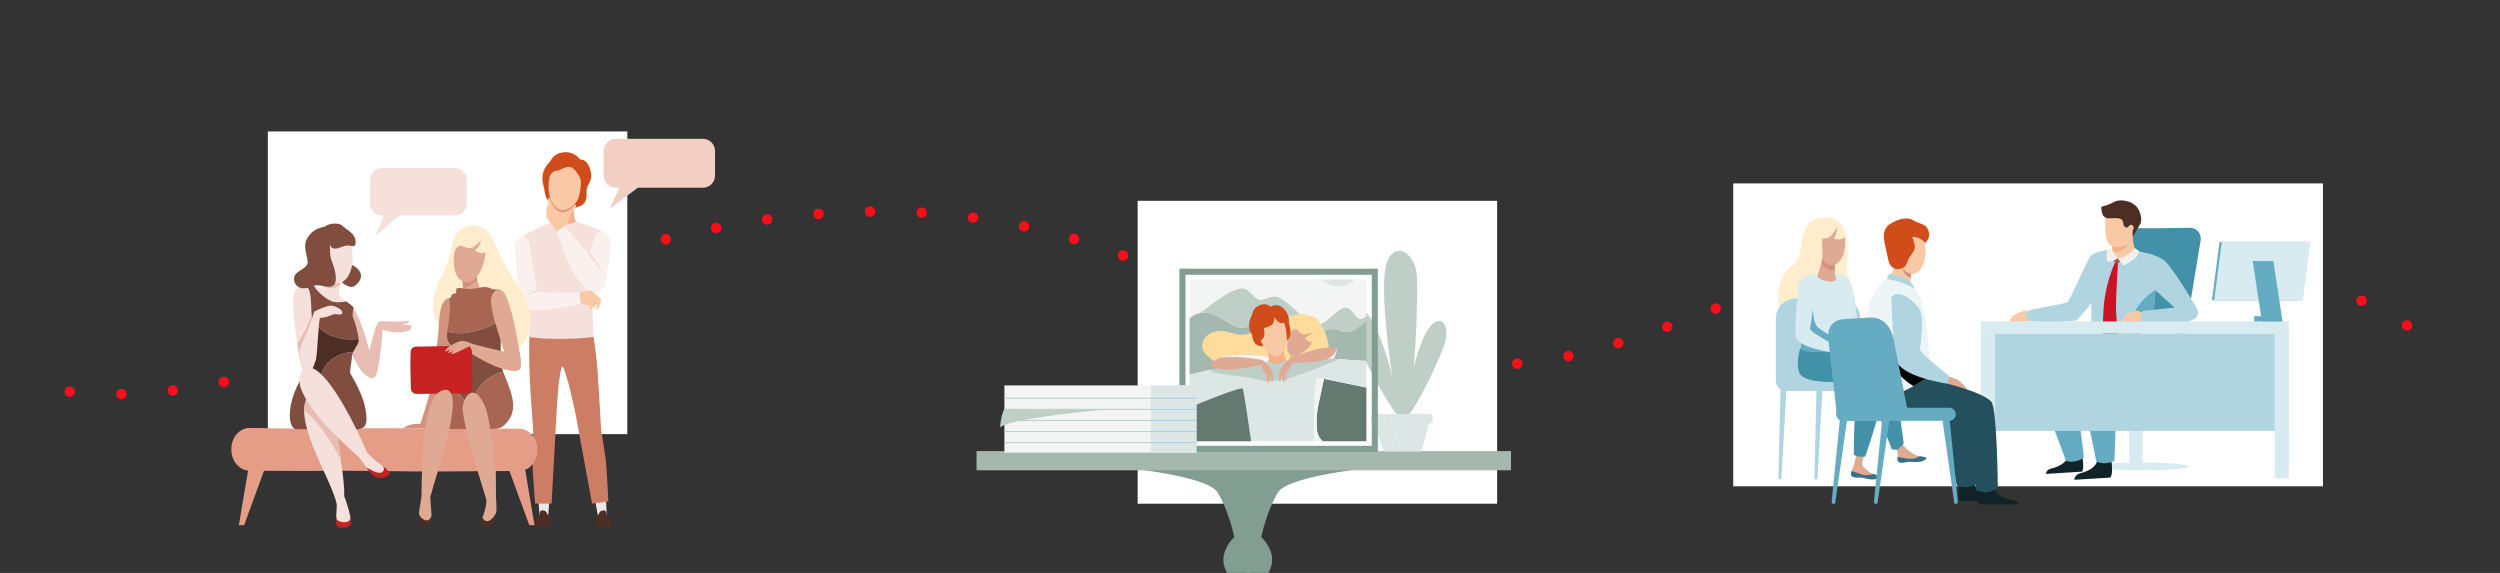 <?xml version="1.0" encoding="UTF-8"?>
<svg width="2400px" height="550px" viewBox="0 0 2400 550" version="1.1" xmlns="http://www.w3.org/2000/svg" xmlns:xlink="http://www.w3.org/1999/xlink">
    <rect x="0" y="0" width="2400" height="550" fill="#333333" stroke="none"/>
    <title>frise-consequence-deces</title>
    <defs>
        <polygon id="path-1" points="0 617.448 2275.473 617.448 2275.473 0 0 0"></polygon>
    </defs>
    <g id="frise-consequence-deces" stroke="none" stroke-width="1" fill="none" fill-rule="evenodd">
        <g id="Group-189" transform="translate(62, 126)">
            <path d="M5,249.986 C232.662,275.41 452.234,90.507 749.234,77.795 C1046.234,65.083 1134.465,223.995 1371.116,223.995 C1607.766,223.995 1840.574,-64.151 2270.473,199.335" id="Stroke-1" stroke="#FC0D1A" stroke-width="10" stroke-linecap="round" stroke-dasharray="0,49.584"></path>
            <mask id="mask-2" fill="white">
                <use xlink:href="#path-1"></use>
            </mask>
            <g id="Clip-4"></g>
            <polygon id="Fill-3" fill="#FFFFFF" mask="url(#mask-2)" points="195.126 290.785 540.208 290.785 540.208 0.001 195.126 0.001"></polygon>
            <polygon id="Fill-5" fill="#FFFFFF" mask="url(#mask-2)" points="1030.15 357.556 1375.232 357.556 1375.232 66.772 1030.15 66.772"></polygon>
            <polygon id="Fill-6" fill="#FFFFFF" mask="url(#mask-2)" points="1601.896 340.841 2168.036 340.841 2168.036 50.057 1601.896 50.057"></polygon>
            <path d="M1138.469,312.113 L1138.469,546.002 L1049.504,617.448 L1041.516,617.448 L1127.392,538.123 L1127.392,527.437 C1127.392,527.437 1104.924,514.493 1104.924,482.418 C1104.924,450.352 1125.895,438.532 1125.895,438.532 C1125.895,438.532 1112.415,423.907 1112.415,411.521 C1112.415,399.144 1122.898,389.583 1122.898,389.583 C1122.898,389.583 1117.907,364.819 1106.922,346.821 C1095.937,328.813 999.576,321.309 999.576,321.309 L1138.469,312.113 Z" id="Fill-7" fill="#829E92" mask="url(#mask-2)"></path>
            <path d="M1133.245,312.113 L1133.245,546.002 L1222.208,617.448 L1230.197,617.448 L1144.32,538.123 L1144.32,527.437 C1144.32,527.437 1166.789,514.493 1166.789,482.418 C1166.789,450.352 1145.818,438.532 1145.818,438.532 C1145.818,438.532 1159.299,423.907 1159.299,411.521 C1159.299,399.144 1148.813,389.583 1148.813,389.583 C1148.813,389.583 1153.806,364.819 1164.791,346.821 C1175.774,328.813 1272.137,321.309 1272.137,321.309 L1133.245,312.113 Z" id="Fill-8" fill="#829E92" mask="url(#mask-2)"></path>
            <polygon id="Fill-9" fill="#A5B8B0" mask="url(#mask-2)" points="875.492 325.47 1388.571 325.47 1388.571 307.078 875.492 307.078"></polygon>
            <path d="M1284.668,283.455 C1279.109,274.502 1263.351,173.764 1267.251,136.715 C1270.979,101.282 1297.791,113.49 1298.314,140.843 C1298.765,164.353 1298.199,243.506 1284.668,283.455" id="Fill-10" fill="#C0CEC8" mask="url(#mask-2)"></path>
            <path d="M1282.904,276.853 C1278.878,274.721 1240.447,214.482 1238.403,188.438 C1237.263,173.891 1244.3,160.055 1257.461,185.858 C1267.409,205.369 1276.853,238.325 1282.904,276.853" id="Fill-11" fill="#C0CEC8" mask="url(#mask-2)"></path>
            <path d="M1287.29,277.185 C1280.902,267.865 1290.833,246.647 1293.008,235.746 C1296.922,216.109 1303.567,199.293 1307.454,192.575 C1319.692,171.46 1331.591,185.572 1324.304,205.724 C1318.912,220.649 1302.549,257.182 1287.29,277.185" id="Fill-12" fill="#C0CEC8" mask="url(#mask-2)"></path>
            <path d="M1275.859,278.652 C1266.214,277.471 1299.541,278.938 1310.127,278.262 C1308.079,288.075 1305.95,296.202 1302.337,307.459 L1282.021,307.471 C1280.165,297.911 1279.619,291.594 1275.859,278.652" id="Fill-13" fill="#DCE6E5" mask="url(#mask-2)"></path>
            <path d="M1257.496,280.773 C1258.048,279.833 1258.775,278.939 1259.63,278.332 C1262.042,276.612 1266.214,277.472 1275.859,278.653 C1279.619,291.594 1280.164,297.911 1282.02,307.471 L1266.208,307.482 C1262.642,296.925 1259.794,288.511 1257.496,280.773" id="Fill-14" fill="#DCE6E5" mask="url(#mask-2)"></path>
            <path d="M1273.326,271.339 C1292.155,271.155 1307.764,271.259 1310.605,271.362 C1314.266,271.477 1315.601,281.369 1307.768,281.323 C1302.163,281.289 1286.445,281.392 1274.227,281.404 C1272.551,279.363 1272.176,274.583 1273.326,271.339" id="Fill-15" fill="#DCE6E5" mask="url(#mask-2)"></path>
            <path d="M1273.326,271.339 C1272.183,274.606 1272.552,279.363 1274.227,281.404 C1266.013,281.438 1259.377,281.427 1258.36,281.323 C1253.133,280.807 1253.049,271.488 1256.476,271.442 L1273.326,271.339 Z" id="Fill-16" fill="#DCE6E5" mask="url(#mask-2)"></path>
            <polygon id="Fill-17" fill="#DCE6E5" mask="url(#mask-2)" points="1275.579 281.426 1309.451 281.426 1309.097 283.021 1274.226 283.021"></polygon>
            <path d="M1129.305,150.976 C1136.822,149.863 1141.206,160.482 1147.157,161.798 C1150.675,162.577 1157.074,158.325 1162.788,158.839 C1173.055,159.764 1189.935,183.206 1201.449,185.383 C1211.716,187.327 1223.093,166.702 1231.139,169.476 C1237.377,171.626 1239.285,179.8 1243.257,180.482 C1245.246,180.823 1247.866,179.311 1249.739,177.859 L1249.739,142.356 L1238.283,142.356 C1236.442,146.203 1230.231,149.035 1222.851,149.035 C1215.47,149.035 1209.259,146.203 1207.418,142.356 L1080.007,142.356 L1080.007,179.571 C1082.51,177.446 1085.934,175.297 1090.372,174.494 C1096.071,170.486 1115.42,153.034 1129.305,150.976" id="Fill-18" fill="#F2F5F4" mask="url(#mask-2)"></path>
            <path d="M1243.257,180.482 C1239.285,179.801 1237.377,171.626 1231.139,169.476 C1223.093,166.701 1211.716,187.326 1201.449,185.384 C1189.935,183.205 1173.055,159.764 1162.788,158.839 C1157.074,158.324 1150.675,162.578 1147.157,161.798 C1141.206,160.481 1136.822,149.864 1129.305,150.976 C1115.42,153.034 1096.071,170.486 1090.372,174.494 C1091.873,174.222 1093.488,174.104 1095.225,174.194 C1107.332,174.824 1119.781,187.542 1127.689,188.437 C1142.768,190.144 1151.041,175.517 1170.35,180.467 C1185.002,184.225 1190.571,197.586 1202.187,194.618 C1206.816,193.436 1208.332,190.702 1214.674,190.04 C1222.389,189.235 1224.394,192.837 1231.113,192.745 C1239.376,192.631 1243.06,186.29 1249.739,183.466 L1249.739,177.86 C1247.866,179.311 1245.247,180.823 1243.257,180.482" id="Fill-19" fill="#C0CEC8" mask="url(#mask-2)"></path>
            <path d="M1231.113,192.745 C1224.394,192.837 1222.389,189.235 1214.674,190.04 C1208.332,190.701 1206.816,193.436 1202.187,194.618 C1190.571,197.586 1185.002,184.225 1170.349,180.467 C1151.041,175.516 1142.768,190.144 1127.689,188.437 C1119.78,187.542 1107.331,174.824 1095.225,174.194 C1093.488,174.104 1091.873,174.222 1090.372,174.494 C1085.934,175.296 1082.51,177.446 1080.007,179.57 L1080.007,233.651 C1084.213,232.781 1089.947,231.364 1099.545,228.985 C1102.07,232.304 1109.683,235.964 1132.059,234.364 C1133.303,234.275 1134.448,234.314 1135.515,234.453 C1150.322,233.314 1166.264,232.125 1182.366,231.223 C1182.961,230.766 1183.599,230.328 1184.291,229.912 C1192.835,224.787 1198.513,227.287 1210.512,224.114 C1214.625,223.026 1218.932,221.052 1222.851,218.717 C1233.399,219.394 1243.896,220.555 1249.739,220.426 L1249.739,200.023 L1249.739,183.466 C1243.06,186.289 1239.376,192.631 1231.113,192.745" id="Fill-20" fill="#A5B8B0" mask="url(#mask-2)"></path>
            <path d="M1108.544,224.584 C1104.193,220.463 1094.388,215.234 1092.678,209.393 C1090.44,201.75 1095.433,193.786 1106.671,191.964 C1118.177,190.1 1123.736,198.238 1137.056,194.212 C1147.878,190.941 1185.277,168.952 1194.226,177.278 C1204.63,174.78 1213.063,199.332 1213.425,204.815 C1214.331,218.525 1197.846,233.083 1182.627,238.942 C1169.109,244.149 1148.92,237.627 1108.544,224.584" id="Fill-21" fill="#FFDB9C" mask="url(#mask-2)"></path>
            <path d="M1185.033,219.097 C1185.417,219.061 1185.795,219.021 1186.172,218.978 C1183.646,217.363 1185.101,214.019 1186.836,210.46 C1187.12,209.879 1175.845,209.119 1176.763,211.434 C1178.253,215.197 1176.559,218.577 1174.732,218.717 C1174.653,218.722 1174.582,218.732 1174.514,218.742 C1179.193,219.201 1182.451,219.344 1185.033,219.097" id="Fill-22" fill="#F2B186" mask="url(#mask-2)"></path>
            <path d="M1162.686,248.099 C1174.472,247.11 1174.2,237.48 1182.366,231.223 C1192.247,230.669 1202.186,230.224 1211.961,229.964 C1212.807,228.157 1213.803,226.345 1215,224.508 C1219.163,218.126 1222.324,210.698 1220.782,208.876 C1216.811,206.721 1205.737,216.772 1186.173,218.978 C1185.796,219.021 1185.417,219.061 1185.033,219.097 C1182.452,219.344 1179.193,219.201 1174.515,218.742 C1170.461,218.344 1165.342,217.707 1158.672,216.877 C1140.596,214.63 1130.832,213.882 1118.022,215.49 C1113.504,216.057 1109.951,216.3 1104.194,220.462 C1103.859,226.678 1141.895,224.309 1155.204,244.209 C1155.986,245.378 1156.636,246.542 1157.173,247.701 C1158.792,248.109 1160.605,248.274 1162.686,248.099" id="Fill-23" fill="#F2F5F4" mask="url(#mask-2)"></path>
            <path d="M1204.872,256.973 C1201.516,270.884 1201.82,277.645 1202.097,285.137 C1202.336,291.574 1205.43,295.333 1207.641,297.619 L1249.739,297.619 L1249.739,246.05 C1238.677,243.911 1219.109,239.596 1209.12,237.717 C1207.447,243.643 1206.597,249.828 1204.872,256.973" id="Fill-24" fill="#647A71" mask="url(#mask-2)"></path>
            <path d="M1204.872,256.973 C1206.597,249.828 1207.447,243.643 1209.12,237.717 C1206.003,237.132 1203.818,236.782 1203.114,236.81 C1198.804,236.982 1199.476,284.184 1199.363,297.619 L1207.641,297.619 C1205.43,295.333 1202.336,291.574 1202.097,285.137 C1201.82,277.645 1201.516,270.884 1204.872,256.973" id="Fill-25" fill="#F2F5F4" mask="url(#mask-2)"></path>
            <path d="M1222.851,218.717 C1218.932,221.052 1192.835,224.787 1184.291,229.912 C1183.599,230.328 1182.961,230.767 1182.366,231.223 C1174.199,237.48 1145.181,235.711 1135.515,234.453 C1134.448,234.314 1135.914,230.894 1134.67,230.983 C1112.295,232.581 1102.07,232.304 1099.545,228.985 C1089.947,231.364 1084.213,232.781 1080.007,233.651 L1080.007,238.114 L1080.007,265.049 C1090.921,260.505 1130.459,244.353 1131.221,247.228 C1132.504,252.075 1136.772,281.663 1139.101,297.619 L1172.528,297.619 L1199.362,297.619 C1199.476,284.184 1198.803,236.982 1203.114,236.81 C1203.817,236.782 1206.002,237.132 1209.12,237.717 C1219.109,239.596 1238.677,243.911 1249.739,246.05 L1249.739,230.099 L1249.739,220.426 C1243.896,220.555 1233.399,219.394 1222.851,218.717" id="Fill-26" fill="#DCE6E5" mask="url(#mask-2)"></path>
            <path d="M1080.007,265.049 L1080.007,297.619 L1139.101,297.619 C1136.772,281.663 1132.504,252.075 1131.221,247.228 C1130.46,244.353 1090.922,260.505 1080.007,265.049" id="Fill-27" fill="#647A71" mask="url(#mask-2)"></path>
            <path d="M1173.129,219.709 C1173.025,219.616 1172.935,219.516 1172.858,219.409 C1170.637,216.29 1169.286,209.143 1169.633,203.975 C1169.944,199.345 1150.997,199.911 1152.245,204.252 C1153.123,207.311 1157.608,216.647 1155.852,219.884 C1155.578,220.387 1155.196,220.805 1154.716,221.155 C1157.397,223.183 1160.764,223.459 1161.725,223.537 C1165.913,223.88 1170.337,222.364 1173.129,219.709" id="Fill-28" fill="#F2B186" mask="url(#mask-2)"></path>
            <path d="M1199.363,191.769 C1197.375,190.067 1191.782,188.289 1192.092,186.111 C1192.343,184.35 1189.095,185.386 1183.028,184.523 C1182.088,184.39 1177.896,191.58 1176.995,191.92 C1173.374,199.965 1171.5,212.506 1177.348,215.197 C1183.038,217.815 1194.027,210.207 1197.992,202.384 C1197.215,200.243 1201.71,197.894 1199.363,195.886 L1199.363,191.769 Z" id="Fill-29" fill="#DFA994" mask="url(#mask-2)"></path>
            <path d="M1173.13,189.04 C1175.224,198.771 1171.977,214.027 1164.281,215.682 C1156.584,217.339 1148.987,206.453 1146.893,196.722 C1144.8,186.992 1147.708,176.076 1155.405,174.421 C1163.101,172.765 1171.036,179.31 1173.13,189.04" id="Fill-30" fill="#F9C9A5" mask="url(#mask-2)"></path>
            <path d="M1139.415,194.334 C1140.906,196.978 1139.838,206.902 1150.656,206.39 C1150.348,204.426 1148.279,202.492 1148.418,200.569 C1152.771,198.28 1152.049,193.886 1151.453,189.24 C1151.205,187.872 1163.139,188.408 1160.897,178.339 C1160.725,177.572 1165.67,186.193 1170.094,183.719 C1171.354,183.016 1173.814,195.662 1173.366,200.742 C1180.564,196.558 1174.497,183.17 1175.175,182.155 C1176.721,179.843 1170.501,161.665 1157.587,168.458 C1154.232,164.018 1142.455,165.729 1140.25,174.906 C1139.271,178.987 1134.1,184.911 1139.415,194.334" id="Fill-31" fill="#D04D1B" mask="url(#mask-2)"></path>
            <path d="M1222.851,149.034 C1230.231,149.034 1236.442,146.204 1238.283,142.355 L1207.418,142.355 C1209.259,146.204 1215.47,149.034 1222.851,149.034" id="Fill-32" fill="#DCE6E5" mask="url(#mask-2)"></path>
            <path d="M1131.895,235.746 C1146.234,237.415 1147.789,240.741 1162.656,239.492 C1175.301,238.431 1177.407,236.426 1188.65,232.555 C1193.218,230.983 1199.362,228.681 1210.511,224.114 C1214.449,222.502 1218.931,221.052 1222.851,218.717 C1216.402,218.304 1209.936,218.071 1204.501,218.426 C1191.178,219.294 1176.193,222.448 1173.128,219.709 C1170.337,222.365 1165.912,223.88 1161.724,223.537 C1160.764,223.459 1157.397,223.183 1154.715,221.155 C1149.594,224.885 1133.127,220.701 1114.275,225.341 C1108.524,226.757 1103.678,227.96 1099.545,228.985 C1102.07,232.304 1109.614,233.154 1131.895,235.746" id="Fill-33" fill="#C0CEC8" mask="url(#mask-2)"></path>
            <path d="M1100.252,224.578 C1099.95,222.179 1105.972,219.027 1108.587,217.849 C1115.015,214.958 1148.082,217.849 1150.935,220.553 C1151.366,220.962 1150.428,223.854 1148.368,224.198 C1141.514,225.341 1131.17,228.493 1119.687,228.671 C1111.362,228.801 1100.654,227.766 1100.252,224.578" id="Fill-34" fill="#DFA994" mask="url(#mask-2)"></path>
            <path d="M1149.006,219.977 C1150.435,219.089 1155.954,224.745 1159.027,229.866 C1160.38,232.121 1160.02,240.627 1159.678,240.777 C1157.828,241.586 1158.371,235.815 1157.978,233.769 C1157.744,232.547 1156.487,242.089 1155.574,242.082 C1153.553,242.067 1156.505,233.906 1155.828,234.706 C1155.169,235.487 1153.73,241.157 1152.984,240.255 C1152.32,239.455 1153.938,235.087 1153.816,233.851 C1153.677,232.433 1152.479,232.361 1150.579,229.443 C1149.6,227.941 1149.283,224 1147.888,224.279 C1147.619,223.001 1148.15,220.508 1149.006,219.977" id="Fill-35" fill="#DFA994" mask="url(#mask-2)"></path>
            <path d="M1221.009,209.524 C1221.311,207.125 1210.907,207.72 1208.757,207.929 C1201.741,208.608 1178.069,216.497 1175.217,219.201 C1174.785,219.609 1177.772,221.837 1178.731,222.683 C1184.131,221.317 1195.624,222.536 1206.884,220.276 C1216.11,218.425 1220.608,212.712 1221.009,209.524" id="Fill-36" fill="#DFA994" mask="url(#mask-2)"></path>
            <path d="M1177.159,218.508 C1175.73,217.621 1170.042,224.063 1166.969,229.184 C1165.616,231.438 1165.977,239.943 1166.318,240.093 C1168.169,240.903 1167.625,235.133 1168.018,233.087 C1168.253,231.863 1169.509,241.407 1170.423,241.4 C1172.443,241.383 1169.492,233.223 1170.168,234.023 C1170.828,234.804 1172.267,240.475 1173.012,239.573 C1173.675,238.771 1172.059,234.405 1172.18,233.169 C1172.32,231.751 1173.517,231.678 1175.418,228.761 C1176.396,227.258 1177.334,222.405 1178.731,222.684 C1179,221.406 1178.016,219.041 1177.159,218.508" id="Fill-37" fill="#DFA994" mask="url(#mask-2)"></path>
            <polygon id="Fill-38" fill="#829E92" mask="url(#mask-2)" points="1073.532 137.804 1256.372 137.804 1256.372 131.971 1073.532 131.971"></polygon>
            <polygon id="Fill-39" fill="#829E92" mask="url(#mask-2)" points="1073.532 307.823 1256.372 307.823 1256.372 301.99 1073.532 301.99"></polygon>
            <polygon id="Fill-40" fill="#829E92" mask="url(#mask-2)" points="1254.904 307.823 1260.737 307.823 1260.737 131.971 1254.904 131.971"></polygon>
            <polygon id="Fill-41" fill="#829E92" mask="url(#mask-2)" points="1070.23 307.823 1076.063 307.823 1076.063 131.971 1070.23 131.971"></polygon>
            <path d="M1194.153,182.119 C1193.872,181.89 1189.003,180.333 1184.169,182.671 C1179.334,185.008 1176.923,191.584 1176.923,191.584 C1176.923,191.584 1181.007,189.303 1182.371,189.945 C1183.735,190.587 1186.928,195.517 1190.058,195.194 C1193.188,194.871 1198.221,193.027 1198.221,193.027 C1198.221,193.027 1194.095,197.242 1191.729,197.486 C1189.364,197.73 1193.999,202.731 1196.569,202.154 C1199.139,201.576 1194.357,208.69 1194.357,208.69 C1194.357,208.69 1201.919,200.701 1201.421,193.028 C1200.923,185.356 1194.153,182.119 1194.153,182.119" id="Fill-42" fill="#FFDB9C" mask="url(#mask-2)"></path>
            <polygon id="Fill-43" fill="#F2F5F4" mask="url(#mask-2)" points="902.234 308.521 1086.571 308.521 1086.571 243.985 902.234 243.985"></polygon>
            <polygon id="Fill-44" fill="#C0CEC8" mask="url(#mask-2)" points="902.234 256.888 1086.571 256.888 1086.571 255.804 902.234 255.804"></polygon>
            <polygon id="Fill-45" fill="#C0CEC8" mask="url(#mask-2)" points="902.234 267.542 1086.571 267.542 1086.571 266.447 902.234 266.447"></polygon>
            <polygon id="Fill-46" fill="#C0CEC8" mask="url(#mask-2)" points="902.234 278.185 1086.571 278.185 1086.571 277.101 902.234 277.101"></polygon>
            <polygon id="Fill-47" fill="#C0CEC8" mask="url(#mask-2)" points="902.234 288.828 1086.571 288.828 1086.571 287.744 902.234 287.744"></polygon>
            <path d="M995.711,267.543 C995.711,267.543 908.968,274.979 898.094,284.32 C898.094,284.32 898.648,273.238 902.234,266.447 L929.399,267.485 L995.711,267.543 Z" id="Fill-48" fill="#C0CEC8" mask="url(#mask-2)"></path>
            <polygon id="Fill-49" fill="#C0CEC8" mask="url(#mask-2)" points="902.234 299.424 1086.571 299.424 1086.571 298.34 902.234 298.34"></polygon>
            <path d="M1042.698,255.804 L1086.571,255.804 L1086.571,243.985 L1042.698,243.985 L1042.698,255.804 Z M1042.698,266.447 L1086.571,266.447 L1086.571,256.888 L1042.698,256.888 L1042.698,266.447 Z M1086.571,277.101 L1042.698,277.101 L1042.698,276.513 L1042.698,276.006 L1042.698,267.542 L1086.571,267.542 L1086.571,277.101 L1086.571,277.101 Z M1042.698,287.744 L1086.571,287.744 L1086.571,278.185 L1042.698,278.185 L1042.698,287.744 Z M1042.698,298.34 L1086.571,298.34 L1086.571,288.827 L1042.698,288.827 L1042.698,298.34 Z M1042.698,308.521 L1086.571,308.521 L1086.571,299.423 L1042.698,299.423 L1042.698,308.521 Z" id="Fill-50" fill="#DCE6E5" mask="url(#mask-2)"></path>
            <polygon id="Fill-51" fill="#AFCEE9" mask="url(#mask-2)" points="1086.571 256.888 1086.571 256.888 1042.698 256.888 1042.698 255.804 1086.571 255.804"></polygon>
            <polygon id="Fill-52" fill="#AFCEE9" mask="url(#mask-2)" points="1086.571 267.543 1086.571 267.543 1042.698 267.543 1042.698 266.447 1086.571 266.447"></polygon>
            <polygon id="Fill-53" fill="#AFCEE9" mask="url(#mask-2)" points="1086.571 278.185 1086.571 278.185 1042.698 278.185 1042.698 277.101 1086.571 277.101"></polygon>
            <polygon id="Fill-54" fill="#AFCEE9" mask="url(#mask-2)" points="1086.571 288.828 1086.571 288.828 1042.698 288.828 1042.698 287.744 1086.571 287.744"></polygon>
            <polygon id="Fill-55" fill="#AFCEE9" mask="url(#mask-2)" points="1086.571 299.424 1086.571 299.424 1042.698 299.424 1042.698 298.34 1086.571 298.34"></polygon>
            <polygon id="Fill-56" fill="#EFE6E8" mask="url(#mask-2)" points="509.375 354.806 512.108 369.642 520.454 368.619 519.782 352.679"></polygon>
            <path d="M511.316,368.423 C511.316,368.423 509.872,375.792 509.72,377.587 C509.567,379.382 511.126,379.612 514.053,379.612 L523.365,379.612 C523.365,379.612 525.912,379.267 525.19,376.633 C524.468,373.997 521.74,369.333 521.313,368.423 C520.885,367.511 511.481,367.568 511.316,368.423" id="Fill-57" fill="#4D2E25" mask="url(#mask-2)"></path>
            <path d="M522.364,372.841 C522.364,372.841 520.59,371.209 516.997,371.171 C513.405,371.136 511.608,372.841 511.608,372.841 C511.608,372.841 512.32,371.209 512.659,369.431 C512.998,367.652 512.829,364.648 516.523,364.055 C520.217,363.462 520.414,366.489 520.163,367.997 C519.912,369.504 522.195,370.912 522.364,372.841" id="Fill-58" fill="#4D2E25" mask="url(#mask-2)"></path>
            <polygon id="Fill-59" fill="#EFE6E8" mask="url(#mask-2)" points="465.392 354.114 464.308 369.185 455.906 369.185 454.822 353.27"></polygon>
            <path d="M464.943,368.423 C464.943,368.423 466.387,375.792 466.539,377.587 C466.691,379.382 465.133,379.612 462.206,379.612 L452.894,379.612 C452.894,379.612 450.347,379.267 451.069,376.633 C451.791,373.997 454.519,369.333 454.946,368.423 C455.373,367.511 464.778,367.568 464.943,368.423" id="Fill-60" fill="#4D2E25" mask="url(#mask-2)"></path>
            <path d="M453.895,372.841 C453.895,372.841 455.669,371.209 459.262,371.171 C462.855,371.136 464.651,372.841 464.651,372.841 C464.651,372.841 463.939,371.209 463.6,369.431 C463.261,367.652 463.43,364.648 459.736,364.055 C456.042,363.462 455.845,366.489 456.096,367.997 C456.347,369.504 454.064,370.912 453.895,372.841" id="Fill-61" fill="#4D2E25" mask="url(#mask-2)"></path>
            <path d="M522.022,355.269 C522.022,355.269 520.505,324.375 519.612,316.288 C518.719,308.204 515.972,293.435 515.099,286.575 C514.225,279.716 513.181,227.109 506.537,192.126 C495.159,179.779 483.287,182.405 477.641,184.766 L477.728,183.517 C477.728,183.517 459.832,174.571 446.454,193.607 C444.285,229.21 449.889,281.498 449.889,288.42 C449.889,295.339 449.03,310.361 449.166,318.498 C449.302,326.639 451.697,357.471 451.697,357.471 L467.515,357.471 L472.562,265.368 L472.562,265.368 C472.562,265.368 475.064,221.674 478.361,225.403 C481.658,229.129 490.808,272.844 490.808,272.844 L490.808,272.844 L506.345,357.485 L522.022,355.269 Z" id="Fill-62" fill="#CE7D65" mask="url(#mask-2)"></path>
            <path d="M498.145,196.211 C498.145,196.211 490.564,214.956 478.141,217.061 C465.719,219.165 454.325,211.474 454.051,213.433 C453.776,215.393 465.17,221.487 468.738,226.494 C472.307,231.499 474.714,239.4 474.714,239.4 C474.714,239.4 476.425,224.027 478.21,225.912 C479.994,227.799 483.578,241.384 483.578,241.384 C483.578,241.384 483.014,227.799 493.172,224.607 C503.33,221.415 511.934,235.561 511.934,235.561 C511.934,235.561 510.245,208.426 506.993,194.605 C504.128,195.247 498.145,196.211 498.145,196.211" id="Fill-63" fill="#CE7D65" mask="url(#mask-2)"></path>
            <path d="M494.783,27.084 C494.783,27.084 490.023,19.614 480.356,20.126 C470.689,20.64 468.126,25.838 466.295,28.549 C464.464,31.258 460.656,33.967 459.118,40.925 C457.58,47.883 460.583,54.107 460.656,56.451 C460.73,58.793 462.121,66.41 468.053,71.244 C473.985,76.077 490.902,74.906 496.907,70.732 C502.912,66.558 500.568,58.721 501.301,55.133 C502.033,51.543 507.306,46.637 505.036,38.069 C502.765,29.501 498.664,26.864 494.783,27.084" id="Fill-64" fill="#D04D1B" mask="url(#mask-2)"></path>
            <path d="M517.032,96.922 C517.006,95.793 502.672,89.955 490.964,86.66 C479.916,85.451 467.833,87.209 467.833,87.209 C467.833,87.209 452.042,92.961 437.473,102.168 C441.469,129.282 446.229,168.423 446.229,168.423 C446.229,168.423 446.672,189.049 445.646,197.397 C463.955,200.62 495.884,199.302 507.748,197.397 C506.869,180.261 506.427,150.263 506.427,150.263 C506.427,150.263 517.531,118.576 517.032,96.922" id="Fill-65" fill="#F6E0DB" mask="url(#mask-2)"></path>
            <path d="M488.705,74.357 C488.705,74.357 488.941,84.243 490.965,86.66 C486.728,89.736 476.698,89.187 476.698,89.187 C476.698,89.187 475.303,76.664 475.853,76.664 C476.402,76.664 488.705,74.357 488.705,74.357" id="Fill-66" fill="#F2B186" mask="url(#mask-2)"></path>
            <path d="M488.935,71.617 C488.935,71.617 490.06,70.402 490.609,70.732 C491.158,71.061 491.535,72.744 489.772,74.649 C488.009,76.554 486.142,78.566 485.19,80.983 C484.238,83.399 482.554,89.516 480.961,90.797 C479.001,91.895 472.3,96.217 472.3,96.217 C472.3,96.217 469.334,91.309 466.295,87.574 C463.256,83.839 462.67,82.668 462.56,81.532 C462.451,80.398 462.56,79.592 462.56,79.592 C462.56,79.592 462.268,77.432 462.341,76.369 C462.414,75.308 463.22,74.576 463.22,74.576 C463.22,74.576 463.037,72.305 463.403,71.243 C463.769,70.182 464.867,69.998 464.867,69.998 C464.867,69.998 463.696,67.399 464.062,65.459 C464.428,63.517 466.199,63.844 466.548,64.677 C466.896,65.509 488.935,71.617 488.935,71.617" id="Fill-67" fill="#F9C9A5" mask="url(#mask-2)"></path>
            <path d="M464.991,47.573 C463.106,61.539 468.44,76.002 477.268,77.195 C486.095,78.386 495.073,65.854 496.958,51.888 C498.843,37.922 492.921,27.809 484.094,26.618 C475.266,25.425 466.876,33.607 464.991,47.573" id="Fill-68" fill="#F9C9A5" mask="url(#mask-2)"></path>
            <path d="M490.965,68.447 C490.965,68.447 484.586,76.499 476.731,75.455 C468.877,74.412 465.417,61.406 465.417,61.406 C465.417,61.406 467.119,75.51 476.896,77.707 C482.224,78.641 487.871,74.335 490.965,68.447" id="Fill-69" fill="#E09870" mask="url(#mask-2)"></path>
            <path d="M472.3,96.217 C472.3,96.217 481.088,120.968 485.336,129.756 C489.583,138.544 499.197,153.266 507.013,154.516 C518.876,156.415 522.831,144.696 512.871,130.635 C502.912,116.574 486.691,100.903 480.96,90.797 C476.856,93.31 472.3,96.217 472.3,96.217" id="Fill-70" fill="#FAF1EF" mask="url(#mask-2)"></path>
            <path d="M432.352,109.948 C432.352,109.948 434.329,159.453 439.932,168.57 C445.534,177.688 495.416,165.752 495.416,165.752 L494.307,154.718 C494.307,154.718 456.739,155.865 454.652,153.888 C452.564,151.911 448.39,117.308 446.303,107.421 C444.216,97.535 433.121,101.16 432.352,109.948" id="Fill-71" fill="#FAF1EF" mask="url(#mask-2)"></path>
            <path d="M518.288,147.875 C518.288,147.875 525.724,114.013 523.747,105.005 C521.77,95.997 514.19,95.778 511.334,97.315 C508.478,98.853 502.875,122.757 502.875,122.757 L518.288,147.875 Z" id="Fill-72" fill="#FAF1EF" mask="url(#mask-2)"></path>
            <path d="M494.375,155.4 C494.375,155.4 502.618,152.825 504.596,152.825 C506.574,152.825 514.482,160.295 514.995,161.613 C515.508,162.931 511.92,172.014 510.822,171.355 C509.723,170.696 511.481,165.787 511.481,165.787 C511.481,165.787 505.776,171.207 504.711,170.915 C503.644,170.621 504.711,167.4 504.711,167.4 C504.711,167.4 502.986,167.4 500.714,166.741 C498.445,166.082 495.301,164.608 495.301,164.608 L494.375,155.4 Z" id="Fill-73" fill="#F9C9A5" mask="url(#mask-2)"></path>
            <path d="M503.781,119.055 C503.781,119.055 512.139,129.097 515.654,134.81 C513.384,128.878 504.27,117.137 504.27,117.137 L503.781,119.055 Z" id="Fill-74" fill="#F2CEC3" mask="url(#mask-2)"></path>
            <path d="M454.651,153.888 C454.651,153.888 450.806,154.437 448.115,155.701 C445.424,156.964 443.996,157.952 443.996,157.952 C443.996,157.952 445.506,156.208 448.554,154.718 C451.603,153.229 454.061,152.664 454.061,152.664 L454.651,153.888 Z" id="Fill-75" fill="#F2CEC3" mask="url(#mask-2)"></path>
            <path d="M493.411,64.02 C493.411,64.02 495.515,56.596 495.588,50.519 C495.662,44.44 494.197,43.489 492.147,40.339 C490.096,37.19 487.313,33.455 482.846,34.262 C478.379,35.066 475.669,37.63 472.007,37.922 C468.346,38.216 466.05,42.404 466.05,42.404 C466.05,42.404 465.636,27.376 478.525,25.107 C491.414,22.837 498.957,30.891 500.129,41.512 C501.301,52.13 496.726,62.216 493.411,64.02" id="Fill-76" fill="#D04D1B" mask="url(#mask-2)"></path>
            <path d="M273.732,127.413 C273.732,127.413 282.492,130.574 284.276,136.722 C286.059,142.873 278.954,149.674 275.282,149.521 C271.609,149.37 266.655,145.533 266.655,145.533 C266.655,145.533 266.722,133.412 273.732,127.413" id="Fill-77" fill="#804D3E" mask="url(#mask-2)"></path>
            <path d="M274.012,368.765 C274.385,370.108 275.004,374.154 275.092,375.31 C275.532,381.058 264.678,381.675 262.249,379.714 C260.173,378.038 260.735,374.764 260.953,370.651 C264.795,374.68 269.397,378.928 274.012,368.765" id="Fill-78" fill="#C62222" mask="url(#mask-2)"></path>
            <path d="M264.437,147.651 C263.92,150.765 263.489,154.381 263.47,156.318 C263.452,158.406 267.574,161.815 271.2,164.078 C273.936,165.784 271.13,168.464 271.13,168.464 L260.233,166.681 L244.619,163.713 C244.619,163.713 230.462,148.373 235.266,148.394 C241.898,148.418 243.892,151 246.805,150.243 C247.488,150.068 248.093,149.417 248.602,148.443 L248.794,148.544 C253.618,151.946 260.199,151.021 264.437,147.651" id="Fill-79" fill="#F6E0DB" mask="url(#mask-2)"></path>
            <path d="M160.107,304.968 C160.107,305.283 160.111,305.588 160.113,305.889 C160.177,316.893 168.002,325.791 177.668,325.851 C202.695,325.998 244.509,326.296 247.96,325.938 C252.587,325.462 341.602,326.818 347.191,326.681 C351.703,326.569 405.528,326.352 436.444,326.121 C446.087,326.047 453.893,317.173 453.976,306.194 C453.976,306.054 453.976,305.914 453.979,305.777 C454.056,294.584 446.075,285.483 436.245,285.536 C370.85,285.875 313.907,284.775 296.343,285.119 C247.01,286.092 202.022,285.311 178.095,284.789 C168.216,284.572 160.107,293.631 160.107,304.88 L160.107,304.968 Z" id="Fill-80" fill="#E69D87" mask="url(#mask-2)"></path>
            <path d="M305.557,321.552 C310.113,324.989 313.199,327.767 311.174,329.949 C308.23,333.127 301.712,333.603 298.71,331.995 C295.122,330.075 292.284,326.516 289.715,322.824 C290.819,322.862 291.84,323.57 293.462,324.365 C294.924,325.083 298.362,327.535 301.732,327.585 C304.741,327.63 305.71,325.714 305.789,325.15 C306.021,323.482 305.866,322.704 305.557,321.552" id="Fill-81" fill="#C62222" mask="url(#mask-2)"></path>
            <path d="M263.006,137.365 C264.487,140.14 265.411,142.711 265.092,144.126 C264.874,145.1 264.643,146.33 264.437,147.65 C260.198,151.021 253.618,151.946 248.793,148.544 L248.602,148.442 C250.371,145.219 251.406,138.461 252.002,133.031 L253.781,131.987 L263.006,137.365 Z" id="Fill-82" fill="#E8BDB3" mask="url(#mask-2)"></path>
            <path d="M259.649,92.608 C267.985,92.062 275.532,103.485 276.492,118.104 C277.452,132.724 271.463,145.038 263.127,145.584 C254.791,146.134 247.243,134.707 246.284,120.088 C245.323,105.469 251.311,93.155 259.649,92.608" id="Fill-83" fill="#F6E0DB" mask="url(#mask-2)"></path>
            <path d="M273.68,166.835 C277.212,165.504 286.356,185.893 292.598,210.535 C296.136,199.478 298.231,182.351 303.302,182.421 C312.019,182.544 322.077,183.006 325.414,182.495 C327.317,182.204 330.438,181.682 330.714,182.193 C331.972,184.533 322.51,185.574 324.578,185.861 C325.963,186.054 333.351,185.732 333.46,186.888 C333.537,187.725 332.314,187.76 332.625,187.823 C333.237,187.946 333.248,189.368 332.365,189.529 C331.935,189.606 331.572,189.673 331.572,189.673 C331.572,189.673 332.335,190.948 330.282,191.473 C328.468,191.936 326.663,192.363 325.414,192.598 C316.676,194.248 308.905,191.589 305.051,190.254 C305.007,196.157 303.928,211.558 300.909,227.186 C299.054,236.788 296.94,240.705 288.001,233.33 C282.004,228.384 273.08,209.238 270.326,201.91 C267.571,194.581 268.647,168.73 273.68,166.835" id="Fill-84" fill="#E8BDB3" mask="url(#mask-2)"></path>
            <path d="M276.99,211.922 C276.591,212.756 276.248,213.68 275.965,214.784 C275.694,221.612 274.355,224.883 274,232.034 C280.071,241.835 287.421,256.483 289.164,268.334 C291.231,282.404 288.728,286.281 278.346,286.13 C272.36,286.046 229.896,286.106 222.779,286.039 C213.237,285.952 212.298,257.671 231.832,230.078 C232.494,229.143 233.056,228.085 233.531,226.916 C235.844,230.726 244.608,244.337 245.859,235.916 C247.467,225.097 258.675,212.744 276.99,211.922" id="Fill-85" fill="#804D3E" mask="url(#mask-2)"></path>
            <path d="M235.576,212.948 C235.473,193.396 227.015,167.668 227.015,167.668 C227.015,167.668 224.335,150.159 226.758,149.017 C230.699,147.153 236.131,148.061 239.692,148.846 C240.524,151.694 249.553,160.487 256.131,163.139 C261.296,165.223 268.359,163.745 270.166,163.408 C272.196,164.495 276.501,167.553 277.395,169.403 C276.421,173.211 276.407,177.607 276.866,178.711 C279.489,185.045 281.91,194.479 282.235,199.538 C264.93,201.906 244.451,194.552 241.617,182.673 C240.239,189.865 237.592,203.016 235.576,212.948" id="Fill-86" fill="#804D3E" mask="url(#mask-2)"></path>
            <path d="M235.576,212.948 C237.592,203.016 240.239,189.865 241.617,182.673 C244.451,194.552 264.93,201.906 282.235,199.538 C282.361,200.921 282.308,201.972 282.073,202.568 C280.28,207.094 278.35,208.944 276.991,211.922 C258.676,212.745 247.467,225.097 245.86,235.915 C244.609,244.337 235.845,230.727 233.532,226.915 C235.063,223.142 235.641,218.273 235.576,212.948" id="Fill-87" fill="#4D2E25" mask="url(#mask-2)"></path>
            <path d="M237.35,177.726 C237.611,180.56 237.953,184.214 238.044,187.321 L231.554,204.964 L225.723,219.733 C224.945,215.81 223.889,207.265 223.306,203.394 C225.601,199.793 228.668,194.72 231.674,189.371 C233.964,185.29 236.271,180.658 237.35,177.726" id="Fill-88" fill="#E8BDB3" mask="url(#mask-2)"></path>
            <path d="M234.765,252.966 C216.82,274.402 254.709,331.173 260.948,356.557 C262.232,361.784 259.11,372.125 262.393,373.793 C267.475,376.372 272.73,375.622 274.241,372.451 C275.281,370.265 269.53,352.157 268.415,350.479 C269.269,334.539 261.686,295.016 260.5,285.021 C259.313,275.026 241.474,244.954 234.765,252.966" id="Fill-89" fill="#F6E0DB" mask="url(#mask-2)"></path>
            <path d="M229.944,268.247 C230.116,263.083 231.269,258.193 233.68,253.53 C237.624,245.903 258.468,281.29 260.461,287.925 C262.579,294.98 264.341,305.932 265.721,316.778 C255.88,297.58 242.67,277.044 229.944,268.247" id="Fill-90" fill="#E8BDB3" mask="url(#mask-2)"></path>
            <path d="M289.715,322.824 C287.106,319.076 284.771,315.19 282.2,312.679 C277.077,307.679 234.528,271.529 226.559,245.847 C223.987,237.558 225.767,226.881 233.921,226.677 C251.591,226.239 279.02,282.036 289.883,307.322 C293.611,312.99 300.488,317.681 305.557,321.552 C306.385,322.705 306.664,323.784 306.602,324.646 C306.512,325.886 305.154,327.97 302.146,327.869 C299.796,327.788 297.914,327.224 292.87,324.306 C292.14,323.885 290.804,323.469 289.715,322.824" id="Fill-91" fill="#F6E0DB" mask="url(#mask-2)"></path>
            <path d="M227.521,204.284 C220.576,217.821 231.993,250.173 241.173,219.562 C242.91,213.764 243.699,179.054 245.476,179.064 C248.092,179.082 250.941,178.661 255.047,176.994 C257.308,176.076 259.006,175.154 261.094,175.592 C269.165,177.295 266.343,172.709 265.428,171.553 C264.622,170.537 259.227,167.283 255.396,167.395 C251.845,167.5 240.721,172.173 239.934,173.088 C238.151,175.154 237.012,185.78 227.521,204.284" id="Fill-92" fill="#F6E0DB" mask="url(#mask-2)"></path>
            <path d="M223.306,203.395 L222.054,194.749 C220.964,187.07 218.495,167.161 219.485,161.629 C220.476,156.101 220.705,148.702 229.819,148.664 C236.938,148.636 236.217,160.852 237.043,174.227 L237.35,177.727 C236.271,180.659 233.965,185.29 231.675,189.372 C228.668,194.721 225.601,199.794 223.306,203.395" id="Fill-93" fill="#F6E0DB" mask="url(#mask-2)"></path>
            <path d="M414.417,365.98 C413.757,373.239 411.509,377.443 409.549,378.683 C407.381,380.056 398.463,380.532 399.461,376.36 C399.736,375.204 400.396,373.333 401.164,371.105 C405.196,377.895 411.128,372.766 414.417,365.98" id="Fill-94" fill="#4D2E25" mask="url(#mask-2)"></path>
            <path d="M340.104,367.28 C342.532,372.78 349.16,376.581 352.296,368.898 L352.363,373.078 C352.328,379.773 344.094,379.114 340.595,375.064 C339.674,373.996 339.696,370.934 340.104,367.28" id="Fill-95" fill="#4D2E25" mask="url(#mask-2)"></path>
            <path d="M375.034,100.024 C372.189,105.181 370.652,123.976 361.135,140.676 C350.733,158.935 350.732,184.852 364.381,187.865 C389.908,193.491 427.776,215.179 434.128,210.376 C449.121,199.04 453.294,173.746 437.841,152.1 C424.09,132.839 416.776,116.097 410.813,103.04 C402.596,85.048 381.466,88.365 375.034,100.024" id="Fill-96" fill="#FFEDCD" mask="url(#mask-2)"></path>
            <path d="M369.173,160.294 C360.505,161.853 359.759,176.202 358.995,190.215 C358.414,200.876 357.001,208.989 355.999,211.291 C354.035,215.806 379.844,208.958 376.468,207.963 C370.156,206.099 367.034,194.268 368.513,190.124 C371.649,181.345 371.806,159.821 369.173,160.294" id="Fill-97" fill="#D3927D" mask="url(#mask-2)"></path>
            <path d="M396.278,142.753 C397.37,147.178 398.677,152.457 398.551,153.718 C398.347,155.754 382.736,155.617 382.668,154.058 L382.485,151.231 C386.718,149.956 392.598,147.644 396.278,142.753" id="Fill-98" fill="#DFA994" mask="url(#mask-2)"></path>
            <path d="M382.486,151.231 C382.25,147.56 381.837,141.604 381.786,139.67 C381.719,137.022 394.546,134.17 394.885,136.682 C395.014,137.638 395.606,140.035 396.279,142.753 C392.589,147.644 386.709,149.959 382.486,151.231" id="Fill-99" fill="#D3927D" mask="url(#mask-2)"></path>
            <path d="M393.113,94.472 C401.132,95.866 405.679,108.296 403.26,122.218 C400.843,136.14 392.369,146.309 384.351,144.915 C376.332,143.525 371.785,131.091 374.204,117.169 C376.621,103.251 385.095,93.081 393.113,94.472" id="Fill-100" fill="#DFA994" mask="url(#mask-2)"></path>
            <path d="M369.895,226.355 L375.082,246.099 C375.082,246.099 390.247,270.506 391.944,259.443 C394.071,245.577 409.671,232.37 421.062,230.993 C425.989,244.306 437.12,264.561 425.498,278.438 C417.065,288.503 417.312,285.182 378.216,285.865 C363.435,286.124 358.131,286.338 351.857,285.963 C343.423,285.458 361.53,255.618 369.895,226.355" id="Fill-101" fill="#A86652" mask="url(#mask-2)"></path>
            <path d="M367.579,191.929 C368.721,183.605 371.404,166.797 369.084,160.41 C370.058,160.148 372.273,158.081 373.168,157.186 C374.062,156.293 387.391,158.871 387.391,158.871 L397.822,154.103 C397.822,154.103 405.083,151.746 407.214,150.899 C412.793,152.026 414.77,151.992 417.326,152.05 C417.857,162.459 418.709,171.649 418.776,179.901 C408.13,191.029 377.951,197.345 367.579,191.929" id="Fill-102" fill="#A86652" mask="url(#mask-2)"></path>
            <path d="M385.799,162.988 C393.213,162.455 405.052,154.794 408.395,152.541 C409.214,151.988 409.867,151.396 409.867,151.396 C409.867,151.396 407.129,149.735 404.859,149.567 C401.084,149.287 397.446,150.411 392.859,151.123 C386.175,152.159 379.96,149.623 376.975,150.769 C374.658,151.659 377.017,155.715 375.251,155.635 C373.633,155.561 369.834,157.292 371.703,159.369 C373.64,161.524 378.716,163.499 385.799,162.988" id="Fill-103" fill="#A86652" mask="url(#mask-2)"></path>
            <path d="M418.776,179.902 L418.819,183.157 C418.515,205.073 418.2,222.978 420.657,229.967 L421.062,230.993 C409.671,232.37 394.071,245.577 391.944,259.443 C390.248,270.507 375.082,246.099 375.082,246.099 L369.895,226.355 C371.479,220.974 372.733,215.478 373.476,210.037 C373.767,207.904 366.754,203.083 367.115,195.898 C367.156,195.082 367.329,193.694 367.579,191.929 C377.941,197.355 408.177,191.025 418.776,179.902" id="Fill-104" fill="#804D3E" mask="url(#mask-2)"></path>
            <path d="M351.954,247.294 C350.056,252.381 344.399,274.006 341.314,280.859 C331.306,280.48 325.972,284.187 324.947,285.091 C325.842,285.203 349.436,285.077 349.269,285.441 C349.035,284.197 364.578,248.506 365.112,245.129 C365.53,242.481 353.925,242.011 351.954,247.294" id="Fill-105" fill="#D3927D" mask="url(#mask-2)"></path>
            <path d="M409.267,163.892 C410.656,179.005 418.46,198.911 422.034,211.599 C412.421,209.701 391.271,204.078 391.271,204.078 C391.271,204.078 384.506,210.037 386.413,211.179 C401.94,220.483 413.28,227.196 428.029,229.778 C436.153,231.193 440.185,230.167 437.372,214.994 C433.739,195.379 431.848,179.716 424.755,160.585 C418.366,143.356 408.486,155.4 409.267,163.892" id="Fill-106" fill="#DFA994" mask="url(#mask-2)"></path>
            <path d="M359.45,206.397 C359.45,206.397 368.964,206.204 385.72,205.98 C388.561,205.942 390.904,208.208 390.961,211.049 C391.243,225.038 391.341,235.215 391.521,246.239 C391.568,249.105 389.276,251.463 386.411,251.498 C368.917,251.708 357.797,252.153 337.619,252.118 C334.84,252.111 332.559,249.911 332.457,247.133 C331.942,233.057 331.81,224.246 332.21,211.785 C332.298,209.032 334.533,206.831 337.287,206.786 L359.45,206.397 Z" id="Fill-107" fill="#C62222" mask="url(#mask-2)"></path>
            <path d="M401.164,371.106 C403.168,365.308 405.911,357.072 404.559,352.619 C396.566,326.289 384.935,289.421 382.242,268.902 C380.795,257.86 391.769,238.003 403.142,263.02 C407.237,272.027 409.739,292.836 413.566,323.28 C414.599,331.498 413.655,346.457 414.45,356.494 C414.735,360.095 414.699,363.255 414.417,365.981 C411.147,372.742 405.209,377.895 401.164,371.106" id="Fill-108" fill="#DFA994" mask="url(#mask-2)"></path>
            <path d="M340.104,367.28 C340.712,361.626 342.231,354.567 342.575,351.26 C343.171,308.348 345.189,275.754 353.863,256.994 C357.765,248.555 375.197,238.49 372.423,267.045 C369.826,293.778 359.377,321.044 351.021,351.347 C351.42,357.229 351.884,361.598 352.296,368.898 C350.054,376.995 342.36,373.243 340.104,367.28" id="Fill-109" fill="#DFA994" mask="url(#mask-2)"></path>
            <path d="M391.727,204.197 C390.234,203.524 383.403,200.441 379.997,201.471 C369.575,204.628 364.881,210.419 365.318,211.119 C366.177,212.493 371.426,208.082 371.426,208.082 C371.426,208.082 367.57,211.662 368.633,212.878 C369.281,213.617 373.498,210.188 373.498,210.188 C373.498,210.188 370.834,213.032 371.771,213.88 C372.209,214.276 376.931,212.261 381.671,209.963 C386.717,207.515 391.783,204.74 391.727,204.197" id="Fill-110" fill="#DFA994" mask="url(#mask-2)"></path>
            <polygon id="Fill-111" fill="#E69D87" mask="url(#mask-2)" points="177.41 318.42 167.327 378.115 172.368 378.115 193.049 321.552"></polygon>
            <polygon id="Fill-112" fill="#E69D87" mask="url(#mask-2)" points="441.043 318.42 451.125 378.115 446.084 378.115 425.404 321.552"></polygon>
            <path d="M389.254,93.773 C388.791,93.659 382.125,94.533 377.683,100.024 C373.239,105.515 374.055,114.69 374.055,114.69 C374.055,114.69 377.637,109.687 379.619,109.687 C381.602,109.686 388.164,113.763 391.708,111.626 C395.251,109.487 400.206,104.474 400.206,104.474 C400.206,104.474 397.659,111.8 394.98,113.416 C392.302,115.032 400.62,118.387 403.355,116.259 C406.09,114.132 404.385,125.277 404.385,125.277 C404.385,125.277 408.907,111.534 404.015,102.682 C399.124,93.831 389.254,93.773 389.254,93.773" id="Fill-113" fill="#FFEDCD" mask="url(#mask-2)"></path>
            <path d="M254.78,108.581 C254.78,108.581 254.196,119.531 256.396,124.421 C258.596,129.311 262.781,142.795 258.654,147.342 C254.525,151.889 246.315,146.986 240.794,147.999 C235.27,149.012 230.589,152.429 225.212,149.856 C219.833,147.283 218.855,140.308 222.117,136.805 C225.381,133.302 231.178,131.704 233.062,127.469 C234.95,123.235 227.944,111.802 232.601,103.337 C237.256,94.872 244.355,92.569 249.648,91.698 C253.827,88.027 263.587,87.454 266.781,90.815 C269.974,94.177 278.068,97.499 279.144,104.111 C280.219,110.724 278.132,110.806 273.647,109.827 C269.161,108.847 264.353,112.177 261.075,112.556 C257.793,112.935 255.605,112.035 254.78,108.581" id="Fill-114" fill="#804D3E" mask="url(#mask-2)"></path>
            <path d="M624.453,18.989 C624.453,12.507 619.19,7.244 612.708,7.244 L529.26,7.244 C522.777,7.244 517.515,12.507 517.515,18.989 L517.515,42.478 C517.515,48.961 522.777,54.224 529.26,54.224 L532.689,54.224 L523.261,74.357 L550.336,54.224 L612.708,54.224 C619.19,54.224 624.453,48.961 624.453,42.478 L624.453,18.989 Z" id="Fill-115" fill="#F2CEC3" mask="url(#mask-2)"></path>
            <path d="M386.074,46.675 C386.074,40.395 380.975,35.295 374.693,35.295 L304.648,35.295 C298.367,35.295 293.267,40.395 293.267,46.675 L293.267,69.435 C293.267,75.717 298.367,80.816 304.648,80.816 L306.437,80.816 L298.255,100.325 L321.751,80.816 L374.693,80.816 C380.975,80.816 386.074,75.717 386.074,69.435 L386.074,46.675 Z" id="Fill-116" fill="#F6E0DB" mask="url(#mask-2)"></path>
            <polygon id="Fill-117" fill="#D8EBF0" mask="url(#mask-2)" points="1982.137 320.288 1994.994 320.288 1994.994 228.453 1982.137 228.453"></polygon>
            <path d="M1994.026,318.051 C2018.806,318.051 2038.894,319.722 2038.894,321.784 C2038.894,323.845 2018.806,325.516 1994.026,325.516 C1969.246,325.516 1949.158,323.845 1949.158,321.784 C1949.158,319.722 1969.246,318.051 1994.026,318.051" id="Fill-118" fill="#D8EBF0" mask="url(#mask-2)"></path>
            <path d="M1696.314,83.045 C1696.314,83.045 1706.93,85.865 1710.521,101.829 C1712.776,118.67 1711.593,127.606 1710.768,132.344 C1710.369,134.634 1711.595,136.732 1712.322,138.772 C1713.204,141.249 1713.852,143.927 1713.339,146.584 C1712.899,148.86 1711.651,150.865 1710.205,152.586 C1706.118,157.454 1700.482,160.437 1695.246,163.589 C1691.468,165.862 1687.489,168.069 1683.453,169.773 C1683.453,169.773 1648.319,184.596 1645.436,165.568 C1643.247,151.12 1648.076,136.599 1659.369,128.12 C1662.52,125.754 1664.117,123.472 1665.227,119.517 C1666.215,115.996 1666.738,112.333 1667.341,108.72 C1668.469,101.958 1669.492,93.355 1674.585,88.557 C1683.604,80.061 1696.314,83.045 1696.314,83.045" id="Fill-119" fill="#FFEDCD" mask="url(#mask-2)"></path>
            <path d="M1946.82,188.335 C1946.82,188.335 1971.68,90.631 1978.793,92.377 C1983.959,93.634 2020.658,93.056 2040.302,92.641 C2045.971,92.532 2050.656,97.04 2050.766,102.71 C2050.778,103.332 2050.733,103.954 2050.633,104.569 L2035.878,194.431 L1946.82,188.335 Z" id="Fill-120" fill="#4391A9" mask="url(#mask-2)"></path>
            <path d="M1937.218,312.684 C1937.218,312.684 1939.103,325.315 1936.59,326.785 L1902.203,328.96 C1902.203,328.96 1901.939,324.988 1907.406,323.744 C1912.874,322.5 1922.363,318.641 1923.531,311.339 C1924.7,304.037 1937.218,312.684 1937.218,312.684" id="Fill-121" fill="#102329" mask="url(#mask-2)"></path>
            <path d="M1885.438,230.388 C1894.072,248.876 1901.148,264.196 1903.033,268.683 C1908.79,282.257 1921.421,316.442 1921.421,316.442 C1921.421,316.442 1928.71,319.684 1938.513,313.463 C1938.513,313.463 1934.064,265.428 1924.236,231.092 C1924.072,230.539 1923.896,229.973 1923.733,229.408 C1922.665,225.75 1928.157,263.442 1926.85,259.081 L1885.438,230.388 Z" id="Fill-122" fill="#65ACC2" mask="url(#mask-2)"></path>
            <path d="M1965.057,317.259 C1965.057,317.259 1966.955,329.903 1963.649,332.517 L1929.263,334.59 C1929.699,331.45 1932.074,328.929 1935.183,328.306 C1940.65,327.05 1950.151,323.279 1951.345,315.939 C1952.539,308.6 1965.057,317.259 1965.057,317.259" id="Fill-123" fill="#102329" mask="url(#mask-2)"></path>
            <path d="M1928.534,226.153 C1934.127,245.772 1938.689,262.01 1939.845,266.748 C1943.364,281.063 1950.415,316.832 1950.415,316.832 C1950.415,316.832 1957.089,321.193 1967.759,316.606 C1967.759,316.606 1970.989,268.47 1966.728,233.015 L1966.502,231.268 C1966.025,227.498 1965.472,265.579 1964.868,261.055 L1928.534,226.153 Z" id="Fill-124" fill="#65ACC2" mask="url(#mask-2)"></path>
            <path d="M1889.108,175.101 C1889.108,175.101 1882.823,171.796 1880.876,172.336 C1878.928,172.876 1871.11,175.993 1870.13,177.363 C1868.597,179.575 1865.857,183.119 1867.617,183.308 C1869.376,183.497 1884.758,182.818 1886.468,182.504 C1888.178,182.189 1892.225,180.128 1889.108,175.101" id="Fill-125" fill="#F9C9A5" mask="url(#mask-2)"></path>
            <path d="M1945.689,118.985 L1945.614,188.273 C1945.614,188.273 1953.783,195.5 1983.418,195.449 L1985.681,195.449 C2002.66,195.236 2006.883,172.827 2007.16,152.378 C2007.231,141.115 2006.433,129.862 2004.772,118.721 C1963.85,105.839 1945.689,118.985 1945.689,118.985" id="Fill-126" fill="#B0D5E0" mask="url(#mask-2)"></path>
            <path d="M1886.619,181.812 C1892.702,184.037 1927.604,182.957 1930.846,181.637 C1932.505,180.958 1939.078,173.744 1945.551,165.047 C1951.684,156.815 1957.742,147.238 1959.489,140.601 C1961.623,132.328 1961.086,123.591 1957.956,115.641 C1957.956,115.641 1949.158,116.471 1945.689,119.085 C1942.22,121.7 1925.165,162.935 1922.501,164.243 C1919.837,165.549 1887.31,170.702 1883.754,172.915 C1883.804,172.94 1880.536,179.601 1886.619,181.812" id="Fill-127" fill="#B0D5E0" mask="url(#mask-2)"></path>
            <path d="M1965.949,114.825 L1966.15,116.974 C1966.15,116.974 1966.15,123.748 1974.558,123.962 C1982.966,124.175 1988.848,120.002 1988.144,114.838 C1987.026,110.891 1985.957,108.213 1985.631,104.895 C1985.49,103.552 1985.465,102.198 1985.555,100.849 L1969.493,102.005 L1964.843,103.261 L1965.949,114.825 Z" id="Fill-128" fill="#F9C9A5" mask="url(#mask-2)"></path>
            <path d="M1964.805,103.212 L1965.949,114.825 C1967.834,115.508 1969.848,115.761 1971.843,115.566 C1979.208,114.888 1985.429,102.345 1985.517,100.849 L1964.805,103.212 Z" id="Fill-129" fill="#F2B186" mask="url(#mask-2)"></path>
            <path d="M1963.988,109.42 C1970.272,113.266 1985.354,111.192 1986.51,98.109 C1987.666,85.025 1991.211,76.567 1977.914,74.581 C1964.616,72.595 1961.575,77.334 1960.092,81.594 C1958.609,85.855 1957.754,105.587 1963.988,109.42" id="Fill-130" fill="#F9C9A5" mask="url(#mask-2)"></path>
            <path d="M1983.419,195.449 L1985.681,195.449 C2002.661,195.235 2006.884,172.826 2007.16,152.378 C2005.212,153.56 1978.894,170.225 1983.419,195.449" id="Fill-131" fill="#65ACC2" mask="url(#mask-2)"></path>
            <path d="M1996.59,175.101 C1996.59,175.101 1990.306,171.796 1988.345,172.336 C1986.385,172.876 1978.592,175.993 1977.612,177.363 C1976.079,179.575 1973.339,183.119 1975.099,183.308 C1976.858,183.497 1992.254,182.818 1993.951,182.504 C1995.647,182.189 1999.707,180.128 1996.59,175.101" id="Fill-132" fill="#F9C9A5" mask="url(#mask-2)"></path>
            <path d="M1997.332,117.011 C1997.332,117.011 2010.001,118.62 2016.888,125.168 C2023.171,131.125 2042.476,161.251 2048.057,172.223 C2048.936,173.97 2047.29,178.105 2045.768,179.336 C2041.998,182.428 2033.778,185.18 2012.739,183.71 L1993.976,182.755 C1993.976,182.755 1991.84,174.56 1995.71,172.449 L2025.648,169.206 C2025.648,169.206 2006.795,153.056 2003.024,148.255 C1999.255,143.454 1997.332,117.011 1997.332,117.011" id="Fill-133" fill="#B0D5E0" mask="url(#mask-2)"></path>
            <path d="M1984.072,68.825 C1984.105,68.798 1984.131,68.764 1984.147,68.724 C1984.298,68.373 1984.826,68.398 1984.826,68.398 C1984.208,68.238 1983.559,68.238 1982.941,68.398 C1982.941,68.398 1982.941,68.322 1982.803,68.259 C1982.585,67.592 1982.14,67.023 1981.546,66.651 C1981.856,67.018 1982.087,67.446 1982.225,67.908 C1979.862,66.94 1972.71,64.954 1967.444,67.908 C1963.641,70.021 1959.539,71.546 1955.279,72.432 C1955.279,72.872 1955.002,81.594 1959.451,82.763 C1959.451,84.724 1970.926,82.147 1974.319,84.422 C1977.713,86.697 1975.098,91.171 1978.856,92.34 C1979.788,92.631 1980.801,92.291 1981.37,91.498 C1982.136,90.455 1983.117,89.55 1984.097,89.826 C1986.209,90.404 1987.013,93.069 1985.982,94.074 C1984.726,95.331 1985.555,101.829 1985.555,101.829 C1987.631,97.374 1990.008,93.066 1992.669,88.934 C1995.044,85.603 1993.008,72.156 1984.072,68.825" id="Fill-134" fill="#4D2E25" mask="url(#mask-2)"></path>
            <path d="M1957.201,201.394 C1957.438,204.095 1958.675,206.61 1960.67,208.445 L1963.8,211.335 C1964.563,212.022 1965.739,211.959 1966.427,211.195 C1966.448,211.171 1966.469,211.147 1966.489,211.122 L1970.361,206.182 C1971.402,204.864 1971.893,203.193 1971.73,201.52 C1971.366,197.749 1970.699,190.611 1970.159,183.673 C1969.719,178.055 1969.354,172.6 1969.33,169.283 C1969.255,158.675 1971.353,124.879 1971.353,124.879 L1968.84,125.005 C1964.405,134.91 1961.171,145.311 1959.213,155.985 C1958.362,160.585 1957.778,165.231 1957.466,169.898 C1957.466,169.898 1956.109,189.203 1957.201,201.394" id="Fill-135" fill="#CC1225" mask="url(#mask-2)"></path>
            <path d="M1974.558,122.667 L1967.495,120.97 C1966.91,121.05 1966.501,121.589 1966.581,122.174 C1966.584,122.191 1966.586,122.209 1966.59,122.227 C1966.59,123.371 1968.576,126.739 1969.455,127.016 C1970.335,127.292 1976.23,124.992 1974.558,122.667" id="Fill-136" fill="#BA4C43" mask="url(#mask-2)"></path>
            <path d="M1991.5,115.641 C1991.5,114.535 1987.365,112.222 1987.365,112.222 C1987.365,112.222 1980.867,121.612 1971.027,121.763 C1971.027,121.763 1973.842,127.216 1977.147,128.625 C1977.135,128.612 1991.173,122.177 1991.5,115.641" id="Fill-137" fill="#F2F2ED" mask="url(#mask-2)"></path>
            <path d="M1971.014,121.75 C1971.014,121.75 1965.798,116.509 1965.786,113.166 C1964.082,112.748 1962.282,113 1960.758,113.87 C1960.758,113.87 1959.703,122.253 1961.337,125.596 C1961.349,125.596 1968.865,124.44 1971.014,121.75" id="Fill-138" fill="#F2F2ED" mask="url(#mask-2)"></path>
            <polygon id="Fill-139" fill="#B0D5E0" mask="url(#mask-2)" points="1846.95 287.661 2128.991 287.661 2128.991 194.117 1846.95 194.117"></polygon>
            <polygon id="Fill-140" fill="#D8EBF0" mask="url(#mask-2)" points="1839.64 333.057 1853.264 333.057 1853.264 194.117 1839.64 194.117"></polygon>
            <polygon id="Fill-141" fill="#D8EBF0" mask="url(#mask-2)" points="2121.693 333.058 2135.317 333.058 2135.317 182.567 2121.693 182.567"></polygon>
            <polygon id="Fill-142" fill="#D8EBF0" mask="url(#mask-2)" points="1839.64 194.117 2132.804 194.117 2132.804 182.567 1839.64 182.567"></polygon>
            <polygon id="Fill-143" fill="#65ACC2" mask="url(#mask-2)" points="2061.429 162.307 2146.54 162.307 2153.855 106.115 2068.743 106.115"></polygon>
            <polygon id="Fill-144" fill="#D8EBF0" mask="url(#mask-2)" points="2063.603 162.307 2148.714 162.307 2156.029 106.115 2070.918 106.115"></polygon>
            <polygon id="Fill-145" fill="#65ACC2" mask="url(#mask-2)" points="2109.439 182.567 2129.272 182.567 2120.411 124.603 2100.579 124.603"></polygon>
            <polygon id="Fill-146" fill="#65ACC2" mask="url(#mask-2)" points="2101.999 182.567 2127.99 182.567 2127.99 177.565 2101.999 177.565"></polygon>
            <path d="M1681.244,334.327 L1681.118,334.327 C1680.394,334.293 1679.833,333.68 1679.861,332.957 L1681.872,245.281 L1687.792,244.577 L1682.765,332.969 C1682.725,333.76 1682.051,334.368 1681.261,334.327 C1681.255,334.327 1681.25,334.327 1681.244,334.327" id="Fill-147" fill="#B0D5E0" mask="url(#mask-2)"></path>
            <path d="M1646.732,334.327 L1646.594,334.327 C1645.858,334.32 1645.267,333.719 1645.274,332.983 C1645.274,332.974 1645.274,332.966 1645.274,332.957 L1647.285,245.281 L1653.205,244.577 L1648.177,332.969 C1648.137,333.736 1647.5,334.334 1646.732,334.327" id="Fill-148" fill="#B0D5E0" mask="url(#mask-2)"></path>
            <path d="M1642.798,239.802 L1642.798,179.739 C1642.763,169.202 1651.277,160.633 1661.813,160.598 C1661.818,160.598 1661.822,160.598 1661.826,160.598 L1704.872,160.598 C1715.409,160.626 1723.928,169.19 1723.9,179.726 L1723.9,179.739 L1723.9,242.115 L1642.798,239.802 Z" id="Fill-149" fill="#B0D5E0" mask="url(#mask-2)"></path>
            <path d="M1642.798,239.802 L1731.604,239.802 L1731.604,249.291 L1652.287,249.291 C1647.046,249.291 1642.798,245.043 1642.798,239.802" id="Fill-150" fill="#B0D5E0" mask="url(#mask-2)"></path>
            <path d="M1679.22,239.802 L1741.055,239.802 C1743.672,239.802 1745.793,241.923 1745.793,244.54 L1745.793,244.553 C1745.793,247.17 1743.672,249.291 1741.055,249.291 L1679.22,249.291 C1676.603,249.291 1674.482,247.17 1674.482,244.553 L1674.482,244.54 C1674.482,241.923 1676.603,239.802 1679.22,239.802" id="Fill-151" fill="#B0D5E0" mask="url(#mask-2)"></path>
            <path d="M1707.762,138.39 C1707.762,138.39 1704.155,141.457 1703.376,149.4 C1702.785,155.432 1706.97,202.274 1710.112,205.956 C1718.985,216.425 1730.083,212.001 1734.444,213.585 L1738.541,209.903 C1738.541,209.903 1724.113,199.257 1723.02,195.776 C1718.784,182.454 1721.411,143.442 1707.762,138.39" id="Fill-152" fill="#DCE6E5" mask="url(#mask-2)"></path>
            <path d="M1759.656,315.839 C1760.121,318.73 1764.155,318.441 1768.692,317.536 C1773.23,316.631 1772.111,317.913 1778.533,317.536 C1784.956,317.159 1786.992,314.796 1787.218,313.828 C1787.444,312.86 1784.277,312.571 1780.934,311.981 L1779.677,311.767 C1775.907,311.088 1773.154,308.449 1769.748,306.237 C1766.531,304.125 1761.906,295.956 1761.906,295.956 L1753.636,298.043 C1753.636,298.043 1757.406,303.547 1759.116,306.715 C1759.908,308.648 1760.13,310.767 1759.757,312.823 C1759.594,313.82 1759.561,314.833 1759.656,315.839" id="Fill-153" fill="#DFA994" mask="url(#mask-2)"></path>
            <path d="M1768.693,317.536 C1773.229,316.631 1772.111,317.913 1778.534,317.536 C1784.956,317.159 1786.992,314.796 1787.217,313.828 C1787.445,312.861 1784.276,312.572 1780.934,311.981 L1780.934,312.044 C1778.126,313.696 1774.917,314.544 1771.659,314.494 C1767.322,314.394 1762.773,312.924 1759.77,312.823 C1759.638,313.837 1759.638,314.863 1759.77,315.877 C1760.121,318.73 1764.156,318.441 1768.693,317.536" id="Fill-154" fill="#357285" mask="url(#mask-2)"></path>
            <path d="M1693.887,208.507 C1693.887,208.507 1739.132,217.707 1748.521,226.442 C1757.909,235.177 1765.575,299.55 1765.575,299.55 C1764.105,301.071 1763.062,303.183 1760.146,305.068 C1758.286,306.325 1754.113,305.319 1754.113,305.319 C1754.113,305.319 1738.014,264.888 1737.85,255.65 C1737.687,246.412 1741.973,238.293 1738.089,237.376 C1734.205,236.458 1688.068,241.624 1683.003,227.045 C1677.938,212.466 1686.346,200.476 1686.346,200.476 L1693.887,208.507 Z" id="Fill-155" fill="#4391A9" mask="url(#mask-2)"></path>
            <path d="M1667.255,223.162 C1671.447,226.014 1676.387,227.566 1681.457,227.624 C1694.654,228.101 1711.143,226.518 1714.385,223.464 C1715.287,222.416 1715.775,221.075 1715.755,219.693 C1716.107,214.666 1713.682,206.296 1712.06,199.396 C1711.005,194.909 1710.288,191.038 1710.879,189.052 C1712.664,183.032 1718.231,170.753 1718.721,166.719 C1719.212,162.684 1714.385,141.067 1707.724,138.39 C1701.063,135.713 1675.374,138.39 1675.374,138.39 C1665.32,140.426 1664.905,161.83 1668.248,180.041 C1668.323,180.518 1668.411,180.983 1668.512,181.448 C1672.157,199.936 1660.393,218.575 1667.255,223.162" id="Fill-156" fill="#D8EBF0" mask="url(#mask-2)"></path>
            <path d="M1700.448,142.323 C1700.272,143.505 1697.055,145.403 1690.18,143.581 C1683.607,141.845 1682.815,139.696 1682.815,138.29 C1682.815,136.618 1685.681,134.356 1685.643,124.049 L1686.422,124.201 L1699.694,126.828 C1699.694,126.828 1699.392,131 1699.38,134.934 C1699.38,138.264 1700.75,140.375 1700.448,142.323" id="Fill-157" fill="#DFA994" mask="url(#mask-2)"></path>
            <path d="M1699.577,122.719 C1699.577,122.719 1699.266,128.498 1699.253,133.947 C1691.605,133.668 1684.069,128.435 1685.889,119.081 L1699.577,122.719 Z" id="Fill-158" fill="#D3927D" mask="url(#mask-2)"></path>
            <path d="M1714.914,329.299 C1714.914,332.227 1718.898,332.617 1723.523,332.491 C1728.148,332.366 1726.829,333.421 1733.226,334.087 C1739.623,334.754 1742.023,332.831 1742.4,331.901 C1742.778,330.971 1739.723,330.116 1736.493,329.01 L1735.237,328.583 C1731.604,327.326 1729.38,324.222 1726.439,321.469 C1723.498,318.717 1729.832,306.199 1729.832,306.199 L1721.676,302.127 C1721.676,302.127 1720.142,311.163 1718.144,319.069 C1717.641,321.105 1715.957,324.473 1715.454,326.258 C1715.139,327.243 1714.957,328.266 1714.914,329.299" id="Fill-159" fill="#DFA994" mask="url(#mask-2)"></path>
            <path d="M1667.632,221 C1670.146,222.646 1674.13,227.359 1681.52,227.623 C1693.698,224.846 1707.561,221.616 1715.818,219.693 C1716.17,214.666 1713.744,206.295 1712.123,199.395 C1702.508,202.324 1688.244,192.32 1683.38,188.373 C1678.353,184.213 1678.478,170.376 1678.478,170.376 L1668.311,180.041 C1668.386,180.518 1668.474,180.983 1668.575,181.448 C1672.157,199.936 1660.745,216.4 1667.632,221" id="Fill-160" fill="#65ACC2" mask="url(#mask-2)"></path>
            <path d="M1723.523,332.454 C1728.136,332.316 1726.828,333.384 1733.226,334.05 C1739.623,334.716 1742.023,332.793 1742.4,331.863 C1742.777,330.933 1739.723,330.079 1736.493,328.973 C1733.45,330.135 1730.146,330.44 1726.942,329.852 C1722.681,329.023 1718.445,326.798 1715.517,326.208 C1715.196,327.179 1715.006,328.19 1714.952,329.212 C1714.864,332.19 1718.898,332.58 1723.523,332.454" id="Fill-161" fill="#357285" mask="url(#mask-2)"></path>
            <path d="M1681.583,211.976 C1696.049,211.574 1739.283,215.017 1747.591,221.276 C1757.809,228.993 1728.613,312.332 1728.613,312.332 C1727.127,312.488 1725.633,312.56 1724.139,312.546 C1719.501,312.018 1717.616,310.598 1717.616,310.598 C1717.616,310.598 1717.729,261.582 1721.147,252.169 C1724.289,243.497 1726.175,240.43 1722.279,239.902 C1718.382,239.374 1669.027,245.684 1664.918,230.79 C1661.7,219.165 1666.451,208.407 1666.451,208.407 C1666.451,208.407 1668.223,212.416 1681.583,211.976" id="Fill-162" fill="#4391A9" mask="url(#mask-2)"></path>
            <path d="M1675.412,138.39 C1675.412,138.39 1665.358,139.245 1664.566,147.188 C1663.975,153.22 1659.538,196.027 1662.756,199.748 C1671.616,210.217 1701.164,212.441 1705.487,214.025 L1706.744,209.073 C1706.744,209.073 1675.173,193.187 1675.651,189.567 C1676.128,185.948 1685.052,137.007 1675.412,138.39" id="Fill-163" fill="#D8EBF0" mask="url(#mask-2)"></path>
            <path d="M1707.059,208.859 C1707.059,208.859 1716.044,206.345 1718.181,206.911 C1720.318,207.476 1727.658,212.416 1726.628,213.673 C1725.597,214.929 1719.086,212.881 1716.158,213.27 C1713.229,213.66 1710.891,215.143 1708.743,214.829 C1707.254,214.572 1705.791,214.185 1704.369,213.673 L1707.059,208.859 Z" id="Fill-164" fill="#FFB27D" mask="url(#mask-2)"></path>
            <path d="M1707.059,208.859 C1709.053,207.867 1710.943,206.68 1712.701,205.315 C1712.831,205.178 1713.044,205.172 1713.181,205.301 C1713.206,205.323 1713.226,205.349 1713.243,205.378 C1713.582,205.905 1713.896,206.923 1712.35,207.891 C1710.743,208.794 1708.88,209.134 1707.059,208.859" id="Fill-165" fill="#FFB27D" mask="url(#mask-2)"></path>
            <path d="M1738.542,209.902 C1738.542,209.902 1747.868,210.417 1749.702,211.674 C1751.537,212.931 1756.891,219.894 1755.484,220.811 C1754.076,221.729 1748.659,217.631 1745.718,217.041 C1742.777,216.45 1740.126,217.104 1738.177,216.111 C1736.844,215.393 1735.582,214.552 1734.407,213.597 L1738.542,209.902 Z" id="Fill-166" fill="#FFB27D" mask="url(#mask-2)"></path>
            <path d="M1857.273,354.951 L1819.33,354.951 C1817.507,352.726 1818.186,344.519 1818.463,341.83 C1818.463,341.289 1818.551,340.975 1818.551,340.975 C1818.551,340.975 1831.507,330.619 1833.293,338.55 C1833.342,338.796 1833.405,339.039 1833.482,339.279 C1835.718,346.706 1845.773,350.075 1851.58,351.017 C1855.362,351.62 1856.757,353.594 1857.273,354.951" id="Fill-167" fill="#102329" mask="url(#mask-2)"></path>
            <path d="M1755.609,235.038 C1756.979,235.038 1820.599,246.978 1831.118,259.998 C1836.372,266.51 1837.151,336.954 1837.151,336.954 C1837.151,336.954 1830.653,345.01 1816.602,340.334 C1816.602,340.334 1806.309,293.618 1807.075,278.034 C1807.276,273.711 1763.602,277.406 1755.609,275.332 C1747.616,273.259 1728.123,255.827 1732.421,247.356 C1736.719,238.885 1755.609,235.038 1755.609,235.038" id="Fill-168" fill="#244F5C" mask="url(#mask-2)"></path>
            <path d="M1801.696,231.457 C1804.114,233.496 1806.918,235.027 1809.941,235.956 C1812.009,236.398 1814.036,237.016 1815.999,237.804 C1819.769,239.538 1826.945,247.28 1826.279,248.047 C1824.143,250.561 1815.534,244.088 1813.887,244.54 C1812.241,244.993 1816.589,248.726 1814.868,249.744 C1813.963,250.271 1812.266,247.041 1810.682,246.589 C1808.533,245.973 1807.113,242.731 1806.472,242.517 C1805.215,242.077 1799.987,237.402 1799.987,237.402 L1801.696,231.457 Z" id="Fill-169" fill="#DFA994" mask="url(#mask-2)"></path>
            <path d="M1875.911,358.206 L1837.98,358.206 C1836.158,355.981 1836.824,347.762 1837.101,345.085 L1837.201,344.23 C1837.201,344.23 1850.159,333.874 1851.931,341.805 C1851.931,342.056 1852.057,342.295 1852.12,342.534 C1854.369,349.949 1864.424,353.33 1870.23,354.272 C1874.001,354.913 1875.396,356.874 1875.911,358.206" id="Fill-170" fill="#102329" mask="url(#mask-2)"></path>
            <path d="M1774.386,235.038 C1775.756,235.038 1839.363,246.978 1849.883,259.998 C1855.149,266.51 1855.928,341.692 1855.928,341.692 C1855.928,341.692 1849.418,349.748 1835.379,345.072 C1835.379,345.072 1825.073,293.656 1825.84,278.072 C1826.053,273.748 1782.379,277.443 1774.386,275.37 C1766.393,273.296 1746.812,255.827 1751.16,247.356 C1755.509,238.885 1774.386,235.038 1774.386,235.038" id="Fill-171" fill="#244F5C" mask="url(#mask-2)"></path>
            <path d="M1770.402,157.682 C1765.794,157.212 1761.254,156.226 1756.866,154.741 C1751.688,153.057 1747.516,150.606 1750.205,145.868 C1752.719,141.494 1756.703,131.741 1756.489,123.66 L1766.141,131.44 L1772.689,136.718 C1772.6,139.583 1772.352,142.44 1771.948,145.277 C1771.81,146.283 1771.659,147.351 1771.483,148.495 C1771.33,149.425 1771.758,150.355 1772.564,150.845 L1772.702,150.933 C1774.42,151.995 1774.953,154.248 1773.891,155.967 C1773.153,157.16 1771.798,157.827 1770.402,157.682" id="Fill-172" fill="#F9C9A5" mask="url(#mask-2)"></path>
            <path d="M1772.639,135.436 C1772.639,135.436 1772.978,136.555 1772.4,140.74 C1766.556,139.785 1764.243,131.942 1764.243,131.942 C1765.199,131.364 1763.866,131.175 1766.091,131.477 L1772.639,135.436 Z" id="Fill-173" fill="#D3927D" mask="url(#mask-2)"></path>
            <path d="M1789.87,230.778 C1789.493,234.021 1788.802,236.22 1787.733,236.936 C1784.39,239.173 1779.941,241.964 1774.989,244.729 C1757.394,254.532 1733.351,263.995 1728.487,247.431 C1722.731,227.975 1726.514,191.44 1732.145,168.754 C1735.362,155.684 1744.298,142.035 1750.419,142.035 C1760.75,142.035 1775.555,144.787 1781.625,159.63 C1783.95,165.361 1787.369,185.244 1789.166,203.442 C1790.146,214.213 1790.586,224.469 1789.87,230.778" id="Fill-174" fill="#ECF4F6" mask="url(#mask-2)"></path>
            <path d="M1749.325,142.11 L1751.663,136.831 C1751.663,136.831 1772.425,138.943 1775.944,150.87 C1775.995,150.832 1759.945,142.361 1749.325,142.11" id="Fill-175" fill="#B0D5E0" mask="url(#mask-2)"></path>
            <path d="M1789.87,230.778 C1789.493,234.021 1788.802,236.22 1787.733,236.936 C1784.39,239.173 1779.941,241.964 1774.989,244.729 C1769.811,241.587 1759.191,234.083 1756.715,225.235 C1753.473,213.685 1755.748,199.458 1755.748,199.458 L1789.87,230.778 Z" id="Fill-176" fill="#000000" mask="url(#mask-2)"></path>
            <path d="M1753.586,159.894 C1753.586,159.894 1755.383,209.588 1758.211,219.417 C1763.025,236.17 1806.975,242.127 1806.975,242.127 C1808.638,239.889 1809.167,237.005 1808.408,234.322 C1808.408,234.322 1782.141,213.61 1781.361,209.676 C1780.582,205.742 1787.092,179.01 1779.665,169.295 C1772.237,159.58 1758.563,151.172 1753.586,159.894" id="Fill-177" fill="#B0D5E0" mask="url(#mask-2)"></path>
            <path d="M1698.487,357.779 L1698.349,357.779 C1697.273,357.803 1696.382,356.95 1696.358,355.874 C1696.357,355.814 1696.359,355.753 1696.363,355.693 L1704.256,276.853 L1711.143,277.469 L1699.832,356.736 C1699.723,357.38 1699.138,357.834 1698.487,357.779" id="Fill-178" fill="#65ACC2" mask="url(#mask-2)"></path>
            <path d="M1739.12,357.779 L1738.982,357.779 C1737.899,357.795 1737.008,356.93 1736.992,355.848 C1736.991,355.796 1736.993,355.744 1736.996,355.693 L1744.889,276.853 L1751.776,277.469 L1740.465,356.736 C1740.356,357.38 1739.771,357.834 1739.12,357.779" id="Fill-179" fill="#65ACC2" mask="url(#mask-2)"></path>
            <path d="M1815.408,357.779 L1815.559,357.779 C1816.642,357.796 1817.533,356.931 1817.549,355.849 C1817.55,355.792 1817.549,355.736 1817.544,355.68 L1809.652,276.828 L1802.764,277.444 L1814.076,356.711 C1814.173,357.36 1814.753,357.826 1815.408,357.779" id="Fill-180" fill="#65ACC2" mask="url(#mask-2)"></path>
            <path d="M1700.724,265.654 L1693.183,199.797 C1692.241,190.308 1695.42,180.995 1709.107,180.304 L1733.188,178.834 C1747.477,178.243 1753.925,190.145 1755.722,199.282 L1770.025,271.662 L1700.724,265.654 Z" id="Fill-181" fill="#65ACC2" mask="url(#mask-2)"></path>
            <path d="M1809.275,277.984 L1707.159,277.984 C1703.689,277.984 1700.875,275.171 1700.875,271.7 L1700.875,265.416 L1809.275,265.416 C1812.746,265.416 1815.559,268.229 1815.559,271.7 C1815.559,275.171 1812.746,277.984 1809.275,277.984" id="Fill-182" fill="#65ACC2" mask="url(#mask-2)"></path>
            <path d="M1763.741,277.984 L1707.184,277.984 C1703.714,277.984 1700.9,275.171 1700.9,271.7 L1700.9,265.416 L1763.741,265.416 C1767.212,265.416 1770.025,268.229 1770.025,271.7 C1770.025,275.171 1767.212,277.984 1763.741,277.984" id="Fill-183" fill="#65ACC2" mask="url(#mask-2)"></path>
            <path d="M1785.923,108.465 C1788.173,121.523 1783.648,135.298 1775.391,136.718 C1767.134,138.138 1758.286,126.664 1756.036,113.605 C1753.786,100.547 1759.015,90.845 1767.272,89.424 C1775.529,88.004 1783.686,95.407 1785.923,108.465" id="Fill-184" fill="#F9C9A5" mask="url(#mask-2)"></path>
            <path d="M1773.757,101.427 C1775.004,104.415 1775.85,107.555 1776.271,110.765 C1776.56,114.85 1771.796,119.261 1769.987,122.931 C1768.177,126.601 1768.478,130.987 1761.679,132.181 C1754.88,133.375 1751.888,128.071 1751.021,124.64 C1750.154,121.209 1748.508,113.203 1747.251,107.221 C1745.994,101.238 1745.353,93.283 1753.032,88.645 C1760.711,84.008 1769.245,81.934 1774.838,85.516 C1780.431,89.098 1786.476,88.721 1788.814,94.087 C1791.151,99.454 1789.693,104.908 1785.772,107.196 C1782.416,101.314 1773.757,101.427 1773.757,101.427" id="Fill-185" fill="#D04D1B" mask="url(#mask-2)"></path>
            <path d="M1709.003,102.56 C1710.666,114.773 1705.712,127.37 1697.617,128.372 C1689.523,129.373 1681.347,118.392 1679.684,106.213 C1678.021,94.033 1683.506,85.209 1691.601,84.208 C1699.696,83.207 1707.352,90.358 1709.003,102.56" id="Fill-186" fill="#DFA994" mask="url(#mask-2)"></path>
            <path d="M1688.853,84.04 C1688.38,84.04 1682.167,86.471 1679.197,92.819 C1676.224,99.165 1679.197,107.809 1679.197,107.809 C1679.197,107.809 1682.397,103.942 1684.306,103.471 C1686.216,102.998 1692.566,103.555 1695.471,100.651 C1698.374,97.748 1701.953,91.737 1701.953,91.737 C1701.953,91.737 1701.244,99.403 1699.05,101.597 C1696.855,103.791 1705.666,105.04 1707.794,102.34 C1709.921,99.638 1710.935,110.781 1710.935,110.781 C1710.935,110.781 1712.016,96.465 1705.195,89.105 C1698.374,81.743 1688.853,84.04 1688.853,84.04" id="Fill-187" fill="#FFEDCD" mask="url(#mask-2)"></path>
            <path d="M1687.201,103.258 C1687.252,105.704 1687.249,108.151 1687.302,110.597 C1687.376,114.005 1687.763,117.318 1687.44,120.74 C1687.099,124.341 1686.298,127.898 1685.049,131.292 C1679.802,128.782 1674.7,125.989 1669.534,123.32 C1668.717,122.899 1667.901,122.477 1667.085,122.055 L1677.143,101 L1688.298,103.385" id="Fill-188" fill="#FFEDCD" mask="url(#mask-2)"></path>
        </g>
    </g>
</svg>